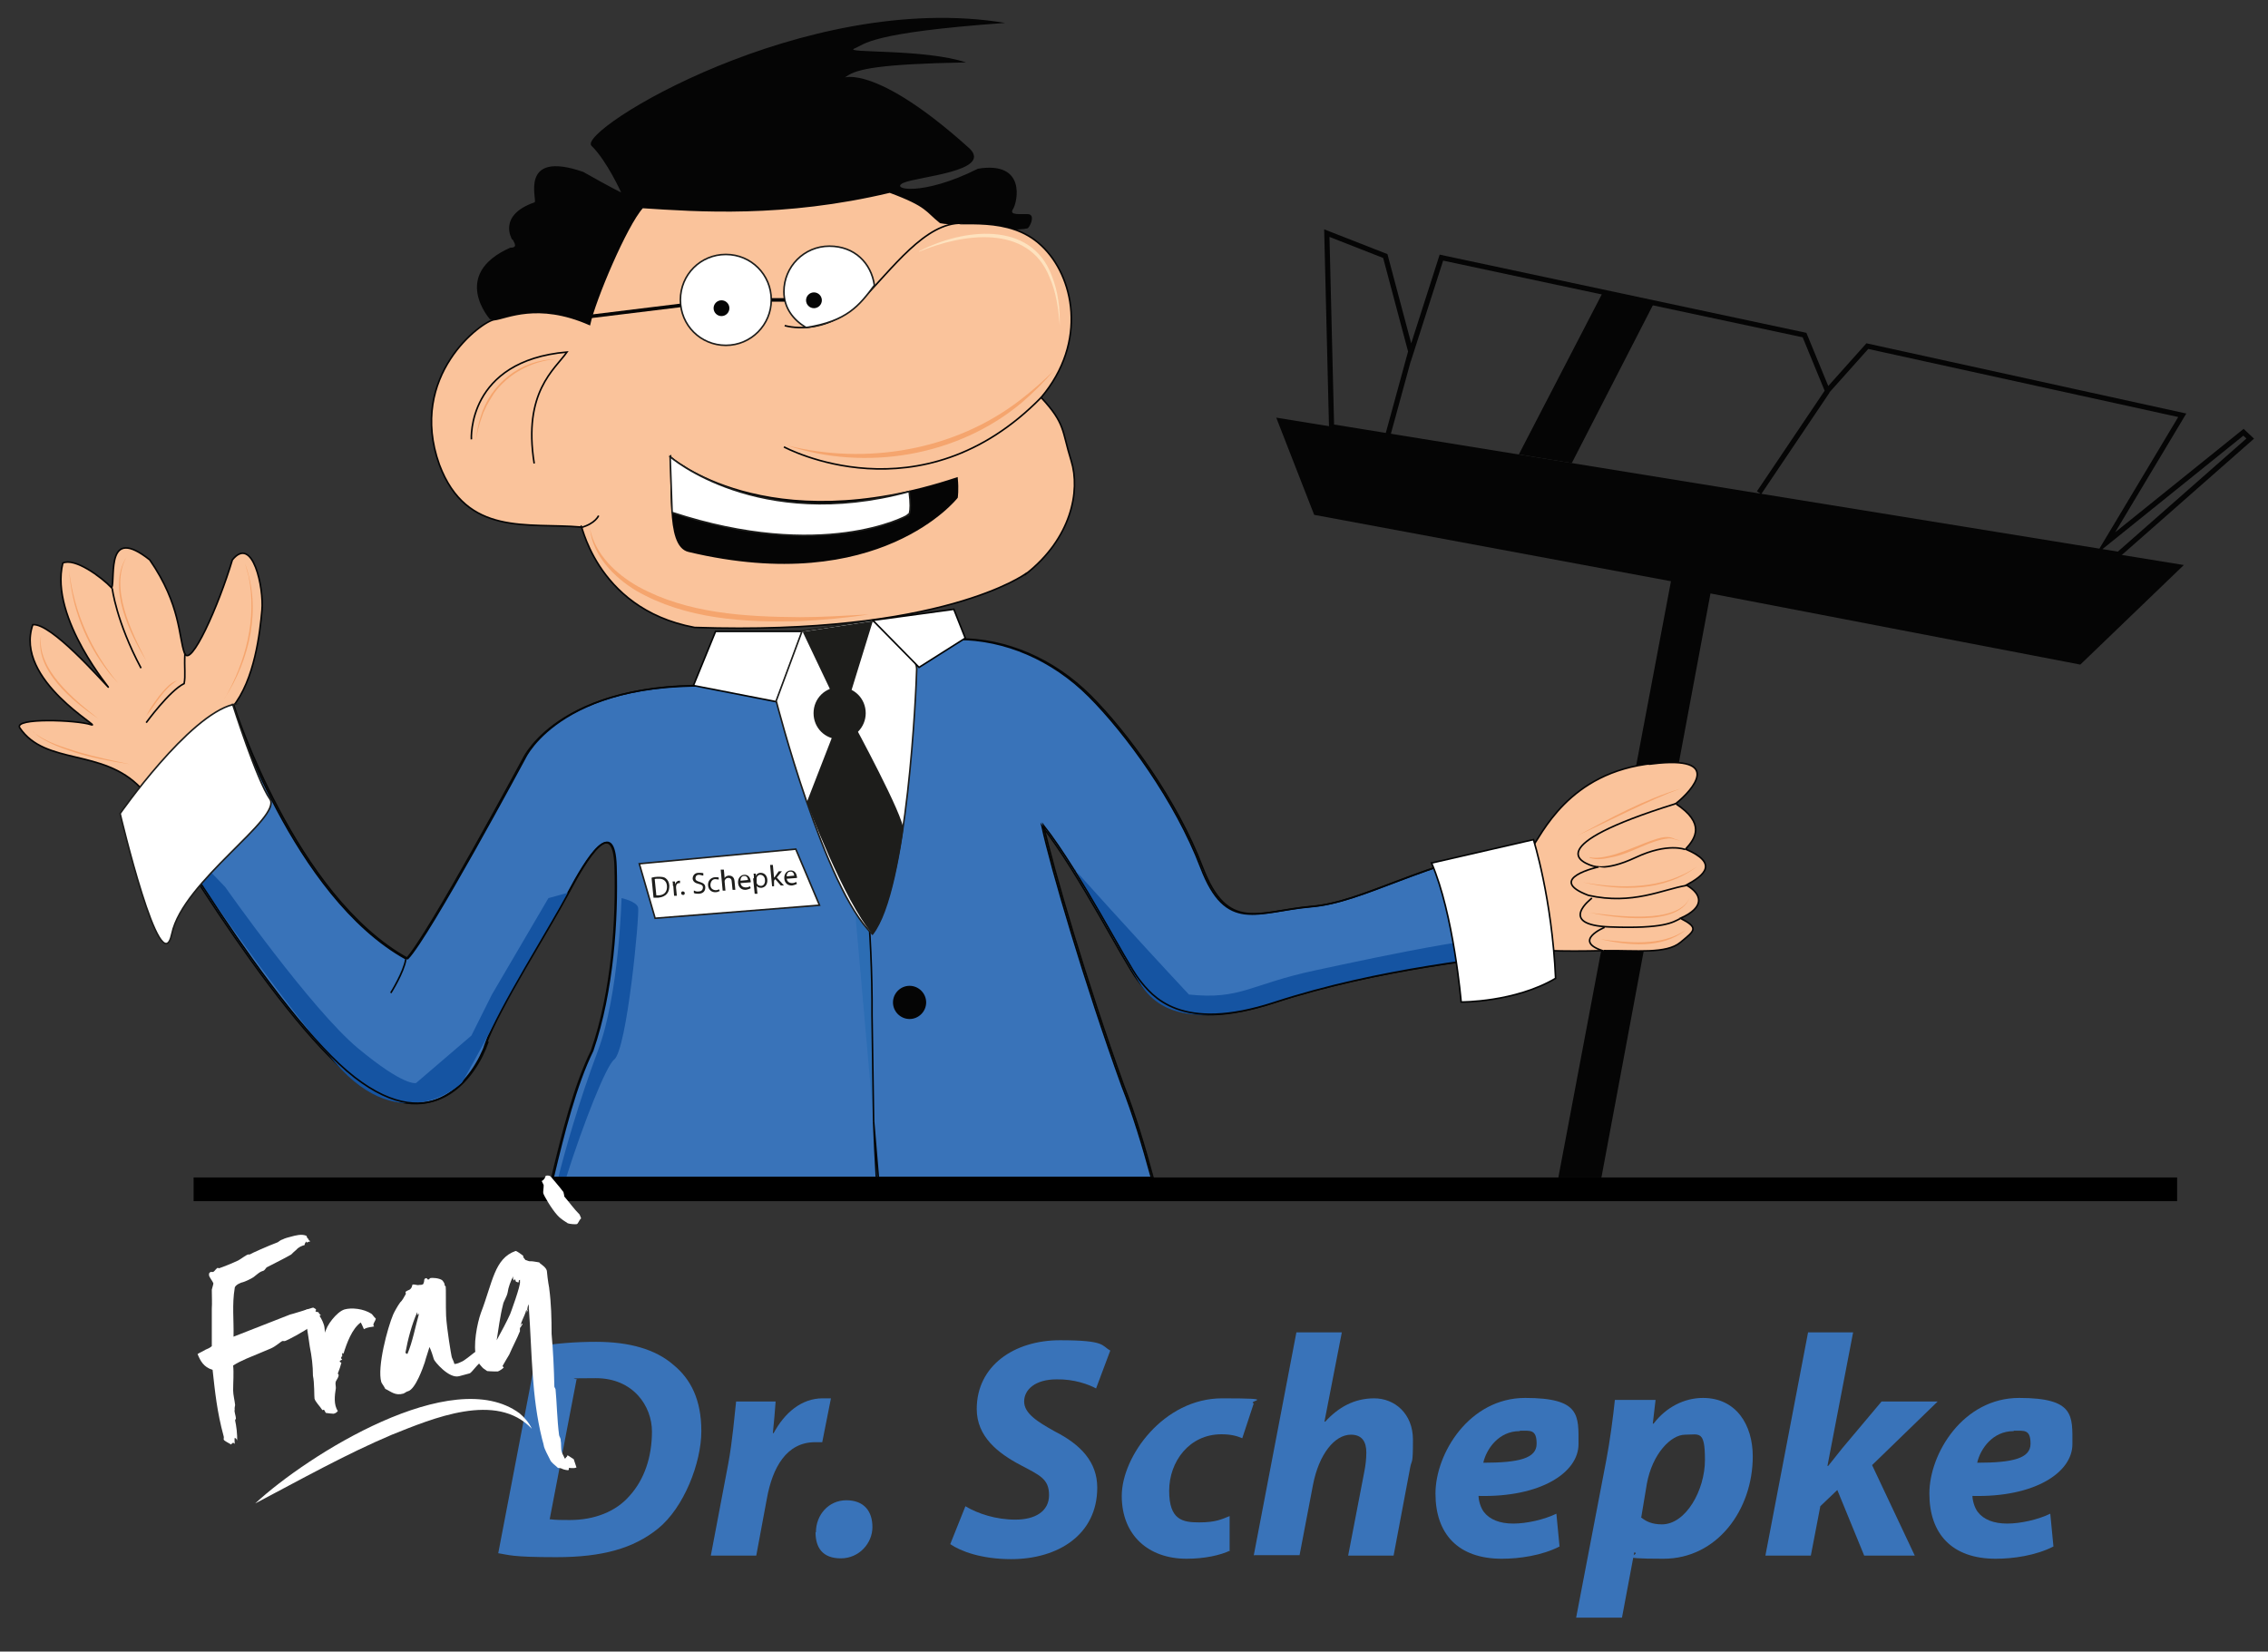 <svg xmlns="http://www.w3.org/2000/svg" id="Ebene_1" data-name="Ebene 1" viewBox="0 0 574 418"><rect x="0" y="0" width="574" height="418" fill="#333333" stroke="none"/><defs><style> .cls-1 { stroke-width: 1.3px; } .cls-1, .cls-2, .cls-3, .cls-4, .cls-5, .cls-6, .cls-7, .cls-8, .cls-9 { stroke-miterlimit: 10; } .cls-1, .cls-4 { fill: none; } .cls-1, .cls-6, .cls-8, .cls-9 { stroke: #050505; } .cls-2, .cls-3, .cls-4, .cls-5, .cls-7, .cls-8, .cls-9 { stroke-width: .4px; } .cls-2, .cls-3, .cls-10 { fill: #fff; } .cls-2, .cls-4, .cls-5, .cls-7 { stroke: #040505; } .cls-11 { fill: #000; } .cls-11, .cls-12, .cls-13, .cls-14, .cls-15, .cls-16, .cls-17, .cls-10 { stroke-width: 0px; } .cls-3 { stroke: #1d1d1b; } .cls-12 { fill: #f5a56e; } .cls-13, .cls-7 { fill: #3973b9; } .cls-5 { fill: #2c6db4; } .cls-6 { stroke-width: .9px; } .cls-6, .cls-9 { fill: #fac39b; } .cls-14 { fill: #fee2be; } .cls-15 { fill: #1554a2; } .cls-16, .cls-8 { fill: #050505; } .cls-17 { fill: #1d1d1b; } </style></defs><g><polygon class="cls-16" points="323 105.7 332.6 130.3 422.9 147.1 394.4 298 405.3 298 432.9 150.2 526.5 168.2 552.7 143 323 105.7"></polygon><polygon class="cls-16" points="405.7 73.9 384.4 115 397.8 117.2 418.6 76.7 405.7 73.9"></polygon><path class="cls-1" d="M337,108l-1.2-49,14.8,5.8,6.5,24.4,7.7-24,91.9,19.6,5.8,14.1,10.1-11.3,79.7,17.5-19.4,32.4,34.9-28.1,1.7,1.6-33.3,29.3-199.2-32.3ZM351.2,110.3l5.8-21.2M445.2,124.7l17.3-25.7"></path><path class="cls-7" d="M122.9,264.1c2.9-8.3,16.3-29.5,20.9-38.2,4.6-8.7,11.5-19.7,11.9-6.5.4,13.2-.7,31.5-6,46.6-4.3,8.8-7.3,20.7-10,32h151.7c-2.2-8.1-4.6-16-7.4-23.1-9.4-26-18-55.3-20.3-65.9,9.6,12.3,20.9,34.8,24.2,39,3.3,4.2,10.5,13.6,34.3,5.8,26.4-8.6,54.6-11.4,70-13.1-2.2-14.4-2.8-19.6-5.4-27.3-27.4,4.9-41.7,15-55.2,16.1-13.5,1.2-21.3,6.8-27.7-10-6.4-16.8-19-34-28.3-43.3-9.3-9.3-21.3-14.4-33.2-14.4-13.6,5.7-17,15.1-55.6,12.2-44.4-3.6-54.3,17.9-54.3,17.9,0,0-24.4,45.4-29.7,50.8-28.6-15.8-43.9-63.7-43.9-63.7,0,0-20.3,17.4-23.2,20.3.9,2.6,33.4,57.7,53.6,73.4,20.2,15.7,30.8-.4,33.7-8.7Z"></path><path class="cls-16" d="M129.6,60.6s-3.8-6.1,5.7-9.4c.8-.3-4.2-13.4,12.3-7.7,7.4,4.2,9.6,5.2,9.6,5.2,0,0-3.6-8-7.5-11.8-3.9-3.8,54-39.5,104.7-31.1-34.7,2.5-35.4,5.4-38.2,6.5-2.8,1.2,17.7,0,28.3,3.5-22.1.4-27.7,1.7-30.2,3.5-2.5,1.7,4.5-5.7,31.1,18.3,5.9,5.8-13.4,7.1-16.8,8.7-3.5,1.6,4.8,3.5,18.9-3.6,12.3-2,10,8.4,8.9,10.2-1.2,1.7,2,1.2,3.8,1.3,1.7.1.8,2.6,0,3.5-.8.9-23.2.3-23.2.3l-85.8,24.4-27.2-1.6s-10.1-11.3,5.1-18.1c1.9,0,1.2-1,.7-2Z"></path><path class="cls-9" d="M259.6,145.2s-21.2,15.7-83.8,13.6c-25.8-4.8-28.9-28.3-28.7-25.4-13.6-1.2-29,2.5-35.9-15.8-8.1-22.6,10.9-36.4,13.9-36.7,3-.3,10.9-4.6,24.1,1.2,1.3-6.1,9.3-25.1,13.4-29.6,13.9.9,35.7,2.5,62.6-3.9,9.7,3.6,9.1,4.8,12.8,7.7,5.2,1.1,17.3-1.9,25.5,5.8,8.3,7.7,11.9,24.4,0,38.5,6.2,6.7,5.2,8.3,7.6,16,2.4,7.7,0,19.7-11.5,28.7Z"></path><path class="cls-9" d="M243.5,56.5c-9.3-.3-17.7,11.6-25.5,19.5-9.4,9.6-19.4,6.4-19.4,6.4"></path><path class="cls-9" d="M263.6,100.5c-30.6,31.4-65.2,12.6-65.2,12.6"></path><path class="cls-9" d="M147.1,133.5c3.6-1,4.4-3,4.4-3"></path><path class="cls-9" d="M135.2,117.3c-2.9-18.1,5.2-23.8,8.3-28.2-25.4,2.2-24.2,22.1-24.2,22.1"></path><path class="cls-3" d="M195.2,75.9c0,6.3-5.1,11.5-11.5,11.5s-11.5-5.1-11.5-11.5,5.1-11.5,11.5-11.5,11.5,5.1,11.5,11.5Z"></path><path class="cls-3" d="M204,82.9c-3.3-2-5.6-5-5.6-9.1,0-6.3,5.1-11.5,11.5-11.5s10.6,4.3,11.4,9.9c-3.8,5.1-6.9,9.1-17.3,10.7Z"></path><path class="cls-16" d="M184.6,78c0,1.1-.9,2-2,2s-2-.9-2-2,.9-2,2-2,2,.9,2,2Z"></path><path class="cls-16" d="M208,76c0,1.1-.9,2-2,2s-2-.9-2-2,.9-2,2-2,2,.9,2,2Z"></path><path class="cls-8" d="M169.6,115.6s24.2,21.5,72.6,5.4c.3,3,0,4.9,0,4.9,0,0-19.6,25.1-67.9,13.6-3-.7-3.9-5.1-4.2-10.5-.3-4.3-.2-9.2-.4-13.5Z"></path><path class="cls-3" d="M229.7,130.4c-.3.3-21.6,11.8-59.6-.7-.3-9.2-.5-14.1-.5-14.1,0,0,22.1,19.2,60.5,8.8.8,6.2-.4,6.1-.4,6.1Z"></path><path class="cls-16" d="M234.4,253.7c0,2.3-1.9,4.2-4.2,4.2s-4.2-1.9-4.2-4.2,1.9-4.2,4.2-4.2,4.2,1.9,4.2,4.2Z"></path><path class="cls-16" d="M228.3,191.1c0,2.3-1.9,4.2-4.2,4.2s-4.2-1.9-4.2-4.2,1.9-4.2,4.2-4.2,4.2,1.9,4.2,4.2Z"></path><path class="cls-9" d="M58.8,179.1s-16.4,12.9-23.2,20.3c-9.6-10.1-24.1-5.6-30.6-15.2-1.6-2.6,14.4-2,18-.8,3.6,1.2-19.6-11.2-14.7-25.3,4.6-.5,17.3,14,19,15.7,1.6,1.7-14.9-17.2-11.4-31.3,3-1.4,9.6,3.4,12.4,6.3.9-3-1.5-15.9,9.6-7.1,7.9,11.4,7.3,19.7,8.8,23.6,1.5,4,8.6-11.9,12.1-23.6,5.2-6.4,8,7.2,7.5,12.7-.5,5.5-1.8,17.7-7.5,24.6Z"></path><path class="cls-9" d="M37,182.9s5.9-8.1,9.6-9.9c.4-2,0-4,.2-7.6"></path><path class="cls-9" d="M28.4,148.9s1,8.4,7.3,20.2"></path><path class="cls-9" d="M418.3,193.3c17.8-2.1,10.2,6.6,5.8,10.1,7.6,5,5,8.8,2.5,11.5,8.4,3.6,4.8,6.6.2,9.1,4,2.3,4.8,5.6-1.5,8.4,4.8,2.5,3.6,3.1,0,6.1-3.6,3-11.1,2-19.3,2.1q-8.3.2-13.7,0c.1-14.4-4.8-25.8-4.8-25.8,2.6-3.2,9.3-19.5,31-21.6Z"></path><path class="cls-9" d="M424.1,203.4c-35,10.9-22.8,15-22,15.4.8.3,3.8,2,11.9-1.8,8.1-3.8,12.5-2,12.5-2"></path><path class="cls-9" d="M404.6,219.4s-13.7,3-2.6,7.2c11.2,2.5,18.8-1.5,24.8-2.5"></path><path class="cls-9" d="M402.9,227.3s-9.1,6.8,4.6,7.3c13.7.5,15.9-1.2,17.7-2.1"></path><path class="cls-9" d="M406.1,234.7s-8.4,3.5-.2,6"></path><path class="cls-12" d="M199.1,112.7c20.1,5.1,42.5,1.3,59-11.4,3-2.3,6-4.9,8.7-7.6-2.5,2.9-5.3,5.7-8.2,8.2-16.2,13.6-39.6,17.5-59.5,10.8h0Z"></path><path class="cls-12" d="M149.3,133.8c1.4,6.6,6.6,11.5,12.3,14.7,12.4,6.8,27,7.6,40.9,7.7,5.8,0,11.6-.4,17.4-.7-5.7.9-11.6,1.4-17.4,1.7-14.1.4-29-.5-41.5-7.7-5.6-3.4-10.9-8.8-11.7-15.6h0Z"></path><path class="cls-12" d="M140.7,90.9c-6.2.5-12.1,3.7-15.7,8.7-.8,1.3-1.8,2.8-2.4,4.3-.3.5-.5,1.3-.7,1.8-.7,1.8-1.1,3.8-1.5,5.7.3-1.9.6-4,1.2-5.8,2.5-8.5,10.2-14.6,19.1-14.7h0Z"></path><path class="cls-12" d="M32,141c-4.3,7.8,1.3,19,5,26.2-4.2-6.9-9.9-18.6-5-26.2h0Z"></path><path class="cls-12" d="M37,181.2c.9-1.8,2.1-3.5,3.3-5.1,1.3-1.5,2.6-3.3,4.6-3.9-3.5,2.1-5.4,5.9-7.9,9h0Z"></path><path class="cls-12" d="M56.9,176.7c5.3-9.2,8.2-20.3,6-30.9-.2-.7-.7-2.5-.9-3.2,4.2,11.3,1.3,24.3-5.2,34.2h0Z"></path><path class="cls-12" d="M399.4,211.4c8.3-4.4,16.8-9.1,25.9-11.8-7.7,2.8-18.3,8.3-25.9,11.8h0Z"></path><path class="cls-12" d="M402.3,216.9c.9.3,2,.2,2.9.1,2.9-.4,5.8-1.5,8.5-2.6,1.8-.7,3.7-1.5,5.6-2.1,1.4-.4,3-.8,4.5,0,.5.2.9.3,1.4.4-1,0-1.9-.6-2.9-.5-4.9.5-9.2,3.7-14.1,4.7-1.9.4-4,.9-5.9.2h0Z"></path><path class="cls-12" d="M400.6,223.3c9.6,1.7,20.5,1.8,28.9-4-8.1,6.3-19.3,6.3-28.9,4h0Z"></path><path class="cls-12" d="M402.3,231c6.2.7,22.1,3.1,25.3-3.7-3,7.3-19,5-25.3,3.7h0Z"></path><path class="cls-12" d="M405,237.7c7.1.9,15.3,1.9,21.6-2.3-5.9,4.8-14.6,3.9-21.6,2.3h0Z"></path><path class="cls-14" d="M232.6,63.6c10.9-5.7,28.3-8,33.6,6.2,1.6,4,2.1,8.4,2,12.6-.3-4.2-.9-8.5-2.6-12.3-5.4-13.5-22-11-33-6.4h0Z"></path><path class="cls-15" d="M44.9,211.9l12.1,12.6s21.8,31,33.6,40.8c11.8,9.8,14.7,8.8,14.7,8.8l14-12,5.2-10.4,14.3-24.4,5.1-1.4-18.3,32.4-8.7,15.8s-15.2,14.4-32-5.1c-16.8-19.6-40.4-54.5-40.4-54.5l.4-2.5Z"></path><path class="cls-15" d="M272,220.1s14.6,16.3,28.9,31.6c13.1,1.4,15.5-2.6,31.9-6.1,16.3-3.5,51.4-11.1,54.6-7.9l3.2,3.2s-37,2.9-66.1,12.2c-29.2,9.4-34.2-1-38-7.5-3.8-6.5-14.3-25.5-14.3-25.5Z"></path><path class="cls-15" d="M143.3,298c4.4-13.9,10.1-28.2,12.1-29.8,3.3-2.4,6.5-36.9,6.1-38.5-.4-1.6-4.2-2.4-4.2-2.4,0,0-.6,24.4-6,38.7-4.8,12.8-8.4,25.6-10,32h2Z"></path><path class="cls-5" d="M98.9,251.3s3.3-5.2,3.8-8.5"></path><g><path class="cls-5" d="M211.4,173.8s9.6,40.4,9.3,83.1l.4,26.9"></path><path class="cls-5" d="M222.3,298l-1.2-14.2c.2,4.7.4,9.4.7,14.2h.6Z"></path></g><path class="cls-4" d="M123.1,264c2.9-8.3,16.3-29.5,20.9-38.2,4.6-8.7,11.5-19.7,11.9-6.5.4,13.2-.7,31.5-5.9,46.6-4.3,8.8-7.3,20.8-10,32.1h151.8c-2.2-8.1-4.6-16.1-7.4-23.2-9.4-26-18-55.3-20.3-65.9,9.6,12.3,20.9,34.8,24.2,39,3.3,4.2,10.5,13.6,34.3,5.8,26.4-8.6,54.6-11.4,70-13.1-2.2-14.4-2.8-19.6-5.4-27.3-27.4,4.9-41.7,15-55.2,16.1-13.5,1.2-21.3,6.8-27.7-10-6.4-16.8-19-34-28.3-43.3-9.3-9.3-21.3-14.4-33.2-14.4-13.6,5.7-17,15.1-55.6,12.2-44.4-3.6-54.3,17.9-54.3,17.9,0,0-24.4,45.4-29.7,50.8-28.6-15.8-43.9-63.7-43.9-63.7,0,0-20.3,17.4-23.2,20.3.9,2.6,33.4,57.7,53.6,73.4,20.2,15.7,30.8-.4,33.7-8.7Z"></path><path class="cls-3" d="M58.9,178.3s6.1,19.2,9.4,23.9c3.3,4.7-22,20.8-24.8,34.1-2.8,13.3-13.1-30.4-13.1-30.4,0,0,17.3-24.8,28.6-27.6Z"></path><path class="cls-2" d="M362.4,218.4l25.7-5.9s4.7,14.9,5.6,35.1c-10.3,6.1-23.9,6-23.9,6,0,0-1.9-22.3-7.5-35.2Z"></path><g><polygon class="cls-2" points="175.5 173.5 196.5 177.6 203.1 159.8 181.1 159.8 175.5 173.5"></polygon><path class="cls-3" d="M196.5,177.6s12.2,47.5,24.3,58.8c8.9-11.2,11.1-62.1,11.2-67,.1-4.9-11.2-12.4-11.2-12.4l-17.8,2.7-6.6,17.8Z"></path><path class="cls-17" d="M203.1,159.8l6.9,14.5.5,12.5-6.3,16.2s9.3,25,16.7,33.5c4.8-6.9,7.3-23.5,7.7-26.5.4-3-12.7-27.1-12.7-27.1l-.8-6.9,5.8-18.8-17.8,2.7Z"></path><path class="cls-17" d="M219.1,180.5c0,3.6-2.9,6.6-6.6,6.6s-6.6-2.9-6.6-6.6,2.9-6.6,6.6-6.6,6.6,2.9,6.6,6.6Z"></path><polygon class="cls-2" points="220.9 157 232.6 168.9 244.3 161.5 241.4 154.2 220.9 157"></polygon></g><polygon class="cls-3" points="161.8 218.6 165.8 232.4 207.4 229.1 201.4 214.9 161.8 218.6"></polygon><path class="cls-12" d="M8.3,185.2c3.4,2.7,7.7,3.9,11.8,5.2,4.2,1.2,8.4,2.1,12.7,3,0,0-3.2-.5-3.2-.5-5.4-.9-10.7-2.2-15.7-4.3-2-.9-4-1.9-5.5-3.4h0Z"></path><path class="cls-12" d="M10.4,160.7c-1.2,8.7,8.4,16.4,14.5,21.2-6.5-4.3-16.4-12.5-14.5-21.2h0Z"></path><path class="cls-12" d="M17.5,144.4c1.2,10.4,5.6,20.4,12.4,28.5-.9-1-1.8-1.9-2.6-3-5.7-7.3-9.2-16.3-9.8-25.5h0Z"></path><line class="cls-6" x1="195.2" y1="75.9" x2="198.6" y2="75.9"></line><line class="cls-6" x1="172.2" y1="77.3" x2="149.3" y2="80.1"></line><g><path class="cls-17" d="M165,222.1c.4-.1.9-.2,1.4-.2,1,0,1.6,0,2.1.4.5.4.8.9.9,1.8,0,.8-.1,1.5-.6,2.1-.4.5-1.2.9-2.2,1-.5,0-.9,0-1.2,0l-.5-5ZM166.1,226.6c.2,0,.4,0,.7,0,1.4-.1,2.1-1,2-2.4-.1-1.2-.9-1.9-2.3-1.8-.3,0-.6,0-.8.1l.4,4Z"></path><path class="cls-17" d="M170.3,224.2c0-.4,0-.8-.1-1.1h.6c0,0,.1.7.1.7h0c.1-.5.5-.9,1-.9,0,0,.1,0,.2,0v.6s0,0-.2,0c-.5,0-.8.4-.8.9,0,0,0,.2,0,.3l.2,2h-.7c0,0-.2-2.5-.2-2.5Z"></path><path class="cls-17" d="M172.4,226.1c0-.3.1-.5.4-.5.3,0,.5.2.5.4,0,.3-.1.5-.4.5-.3,0-.5-.2-.5-.4Z"></path><path class="cls-17" d="M175.7,225.4c.3.2.8.3,1.2.2.7,0,1-.5,1-1,0-.5-.3-.7-1.1-.9-.9-.2-1.4-.6-1.5-1.3,0-.8.5-1.5,1.5-1.5.5,0,.9,0,1.2.1v.6c-.3,0-.7-.2-1.1-.2-.7,0-.9.5-.9.9,0,.5.4.7,1.1.9.9.3,1.4.6,1.4,1.4,0,.8-.4,1.5-1.6,1.6-.5,0-1,0-1.3-.2v-.6Z"></path><path class="cls-17" d="M182.2,225.5c-.2,0-.5.3-1,.3-1.1.1-1.9-.6-2-1.7-.1-1.1.6-2,1.8-2.1.4,0,.7,0,.9.1v.5c-.3,0-.5-.1-.9-.1-.8,0-1.2.8-1.2,1.5,0,.9.7,1.3,1.4,1.3.4,0,.6-.2.8-.2l.2.5Z"></path><path class="cls-17" d="M182.5,220.1h.7c0,0,.2,2.2.2,2.2h0c0-.2.2-.4.4-.5.2-.1.4-.2.7-.2.5,0,1.3.2,1.4,1.4l.2,2.2h-.7c0,0-.2-2-.2-2,0-.6-.3-1.1-1-1-.4,0-.7.4-.8.7,0,.1,0,.2,0,.3l.2,2.2h-.7c0,0-.5-5.3-.5-5.3Z"></path><path class="cls-17" d="M187.4,223.4c.1.9.7,1.2,1.4,1.2.5,0,.8-.2,1-.3l.2.5c-.2.1-.6.3-1.2.4-1.1.1-1.9-.6-2-1.7-.1-1.1.5-2,1.5-2.1,1.2-.1,1.6.9,1.7,1.6,0,.1,0,.2,0,.3l-2.6.2ZM189.3,222.7c0-.4-.3-1.1-1-1-.7,0-.9.7-.9,1.2l2-.2Z"></path><path class="cls-17" d="M190.8,222.3c0-.5,0-.9-.1-1.2h.6c0,0,0,.6,0,.6h0c.2-.5.6-.8,1.2-.8.9,0,1.6.6,1.7,1.7.1,1.3-.6,2-1.5,2.1-.5,0-.9-.1-1.2-.5h0l.2,2h-.7c0,0-.4-3.9-.4-3.9ZM191.5,223.2c0,0,0,.2,0,.3.2.5.6.7,1.1.7.7,0,1.1-.7,1-1.5,0-.7-.5-1.3-1.2-1.3-.5,0-.9.4-.9.9,0,0,0,.2,0,.3v.6Z"></path><path class="cls-17" d="M195.8,222.3h0c0-.1.2-.3.3-.4l1-1.4h.8c0,0-1.3,1.6-1.3,1.6l1.8,2h-.8c0,0-1.4-1.6-1.4-1.6l-.3.4v1.4c.1,0-.5,0-.5,0l-.5-5.4h.7c0,0,.3,3.3.3,3.3Z"></path><path class="cls-17" d="M199.1,222.3c.1.9.7,1.2,1.4,1.2.5,0,.8-.2,1-.3l.2.5c-.2.1-.6.3-1.2.4-1.1.1-1.9-.6-2-1.7-.1-1.1.5-2,1.5-2.1,1.2-.1,1.6.9,1.7,1.6,0,.1,0,.2,0,.3l-2.6.2ZM201,221.6c0-.4-.3-1.1-1-1-.7,0-.9.7-.9,1.2l2-.2Z"></path></g></g><rect class="cls-11" x="49" y="298" width="502" height="6"></rect><g><g><path class="cls-13" d="M136,340.8c4.6-.8,9.6-1.2,14.9-1.2,8.4,0,15,1.9,19.5,5.8,4.4,3.6,7.1,8.8,7.1,16.8s-4.4,19.4-11,24.7c-6.2,5-14.1,7.2-25.7,7.2s-12-.6-14.7-1l10-52.2ZM139.2,384.5c1.4.2,3,.2,5,.2,6.2,0,11.7-2.1,15.2-6.2,3.7-4.1,5.6-9.8,5.6-16.2s-4.7-13.5-14.2-13.5-3.7.2-4.9.4l-6.8,35.4Z"></path><path class="cls-13" d="M179.9,393.7l4.4-23.2c1.1-5.9,1.6-12.4,2-15.8h10c-.2,2.6-.4,5.3-.7,8h.2c2.8-5.2,7.1-8.8,12.4-8.8s1.4,0,2.1,0l-2.2,11.1c-.6,0-1.2,0-1.8,0-7.3,0-10.8,6.5-12.2,14.2l-2.7,14.5h-11.5Z"></path><path class="cls-13" d="M206.5,387.8c0-4.4,3.2-8.1,7.7-8.1s6.6,2.8,6.6,6.8-3.3,7.9-8,7.9-6.4-2.8-6.4-6.6Z"></path><path class="cls-13" d="M244.3,381.2c3.2,1.9,7.7,3.4,12.7,3.4s8.5-2.1,8.5-6.2-2.3-5-7.2-7.6c-5.7-3-11.1-7.2-11.1-14.2,0-10.9,9.4-17.4,21.1-17.4s10.4,1.4,12.7,2.6l-3.6,9.6c-1.8-1-5.6-2.4-10-2.3-5.4,0-8.2,2.6-8.2,5.6s3.3,5.1,7.8,7.6c6.5,3.3,10.7,7.7,10.7,14.2,0,11.9-9.9,18.1-21.8,18.1-7.5,0-12.8-2-15.4-3.8l3.8-9.5Z"></path><path class="cls-13" d="M311.4,392.4c-2.5,1.2-6.5,2.1-11.1,2.1-9.6,0-16.4-5.9-16.4-15.9s10.6-24.7,25.4-24.7,6.2.6,8,1.3l-2.9,8.8c-1.4-.6-2.9-1-5.3-1-8.1,0-13.2,6.9-13.2,14.3s3.4,8,7.6,8,5.7-.8,7.7-1.6v8.7Z"></path><path class="cls-13" d="M317.3,393.7l10.8-56.5h11.5l-4.4,22.6h.2c3.3-3.6,7.3-5.9,12.4-5.9s9.8,3.8,9.8,10.5-.3,4.8-.7,7l-4.2,22.3h-11.5l4.1-21.3c.3-1.5.5-3.2.5-4.8,0-2.6-1-4.5-3.9-4.5-4.1,0-8.1,4.9-9.6,12.7l-3.4,17.8h-11.5Z"></path><path class="cls-13" d="M394.7,391.4c-4.5,2.3-10.2,3.1-14.6,3.1-11.1,0-16.8-6.3-16.8-16.5s8.6-24.2,22.7-24.2,13.5,4.5,13.5,11.7-9.6,13.5-25.3,13.1c0,1.1.5,2.9,1.3,4,1.5,2,4.1,3,7.5,3s7.8-1,10.9-2.5l.8,8.3ZM384.6,362.2c-5.3,0-8.4,4.5-9.2,8,9,0,13.5-1.1,13.5-4.8s-1.6-3.3-4.2-3.3Z"></path><path class="cls-13" d="M398.9,409.4l7.6-39.7c.9-4.6,1.8-11.4,2.2-15.4h10.3l-.7,6h.2c3.2-4.2,7.8-6.5,12.5-6.5,8.4,0,12.6,6.8,12.6,14.8,0,13.5-9,25.9-22.6,25.9s-5.8-.8-7.2-1.6h-.2l-3.1,16.5h-11.5ZM415.3,384c1.3,1.1,2.9,1.8,5.3,1.8,6.1,0,10.9-8.7,10.9-16.3s-1.4-6.4-5-6.4-8.3,4.8-9.7,12.4l-1.4,8.4Z"></path><path class="cls-13" d="M446.8,393.7l10.8-56.5h11.4l-6.5,33.8h.2c1.2-1.5,2.4-3,3.5-4.4l10-11.9h14.2l-16.6,16.1,10.8,22.9h-12.8l-6.8-16.6-4.3,4.1-2.4,12.5h-11.4Z"></path><path class="cls-13" d="M519.7,391.4c-4.5,2.3-10.2,3.1-14.6,3.1-11.1,0-16.8-6.3-16.8-16.5s8.6-24.2,22.7-24.2,13.5,4.5,13.5,11.7-9.6,13.5-25.3,13.1c0,1.1.5,2.9,1.3,4,1.5,2,4.1,3,7.5,3s7.8-1,10.9-2.5l.8,8.3ZM509.6,362.2c-5.3,0-8.4,4.5-9.2,8,9,0,13.5-1.1,13.5-4.8s-1.6-3.3-4.2-3.3Z"></path></g><g><path class="cls-10" d="M77.6,314.2c-.4.3-.5.6-.5.9-.7.2-1.5.5-2.1,1.2-.4.3-.9.8-1.3,1.2-1.9,1.1-4,2.1-6.1,3.2-.2,0-.5.7-.9.9-1,.3-1.1.5-2.5,1.6-.7.5-2.3,1.2-2.7,1.3-.3,0-2.1.7-2.1,1.5-.7,4.1-.2,8.2-.3,12.3l14.3-5.6c.2,0,5.3-1.6,5.6-1.7.4-.1.3,0,.4,0,.3.2.9.4.4.8,0,.2.6.3.8.3,0,.2.4.6.6.8-.2,0-.8.4-1.1.5-.1,0,0,.3.3.7-.2,0-.5,0-.7.4.1,0,.3,0,.3,0-.5,0-.6.8-1.2,1.1-2,1.5-6.2,3.7-6.7,3.8s-.3-.1-.6,0c-.3,0-1.6,1.3-3,1.9-.9.4-2.2.9-3.1,1.3-1.4.6-4.4,1.7-6.4,3,.2,1.9,0,4.3,0,6.3,0,1.1.4,2.6.5,3.7,0,.2-.2.7-.1,1.2-.2.4.3,1.5.3,2.3,0,0-.2.2-.2.4.3,1.3.6,3.5.5,5.2,0-.4-.3-.7-.6-.8-.1.6,0,.9,0,1.5-.3-.1-.2-.2-.4-.3-.2.3-.4.2-.5.5-.6-.4-1.8-.9-1.9-1.3,0-.3.1-.5,0-.8-1.7-6.2-2.2-11.4-2.8-16.8-2.3-.7-3.1-2.3-3.8-4,.4-.3,1.2-.6,2-1.1.5-.2,1.2-.5,1.6-.9,0-2.7,0-6.3,0-9.5.1-1.3,0-3.1,0-4.8.1-.5.4-1.3.4-1.6-.1-.4-1-1.5-1.1-2v-.4c0-.2.2-.4.5-.5.4-.1,0,.2.5,0,.3,0,.5-.5,1.1-1,.1,0,.3,0,.4.1,1.2-.4,3.2-1.2,4.9-2,.9-.5,2-1.4,2.5-1.5h.4c.2-.2,4.7-2.2,7.1-3.1.4-.3.8-.6,1.2-.7.5-.3,1.7-.6,2.1-.7,1.1-.3,2.8-.8,4-.2,0,.2.2.7.5.8q0,0,0,0v.2c.1.2.4.2.4.4-.2,0-.7.2-.9.3Z"></path><path class="cls-10" d="M94.7,335.7c-.7.2-1.5.1-2.6.7-.2-.4-.4-1-.8-1.7-2.2,1.6-3.5,5.1-4.4,8,0-.2-.1-.3-.3-.2,0,.4,0,.7,0,.8,0,0-.1,0-.2.1,0,.2-.1.3-.1.3,0,.2.3.2.3.4-.2,0-.2.2-.4.2h0c-.1,0-.2.1-.2.2-.1.3.4.3.4.4-.2.8-.5,1.7-.9,2.7,0,.2.3.3.2.4,0,.6-.4,1-.7,1.6-.2.5,0,1.1,0,1.7-.3,1.9-.6,4.2.5,5.8-.3.4-.6.6-1.1.7-.2,0-1.3-.1-1.9-.2-.3-.2-.3-1.1-.9-.7-.8-1.2-1.7-2-2-2.9-.1-.4,0-4.1-.4-5.8,0-2.5-.3-4.9-.8-7.4-.2-1.5-.5-3.4-.8-5.3-.1-1.2-.5-2.6-.5-3.9l.7-.2c.7-.2,2.2.4,2.7,1.1.6.8,1.1,1.7,1.4,2.6.3.7.2,1.3.4,2.2.2-1.7,2.9-5.3,4.9-5.9,1.8-.5,4.8-.2,6.8,1.1.3.2.6.8,1.1,1.2,0,.6-.9,1.4-.5,1.9Z"></path><path class="cls-10" d="M123.4,340.5c-.2.4-.3.7,0,.9-.3.7-1.1,1.8-1.8,2.7,0,0,.4.3.6.3-1.3.6-2.8,3.1-3.4,3.2l-2.6.7c-2.6.7-6.3-3.8-6.4-4.3-.2-.7-.6-2-1.1-3.1-.4,1.4-.8,2.4-1.2,3.9-.4,1.2-2.3,6.7-4.2,7.3-.3,0-.9.5-1.2.6-2.1.6-3.1-.5-4.6-1.2-.2-.5-.9-1.4-1-1.7-1.1-3.8,1.6-13.8,3-17.1.3-.7,1.2-2.3,1.8-3.1.5-.4,1-1.4,1.4-2.1.1-.2-.2-.4,0-.6.5-.4,1-.4,1.2-.7.3-.3.4-.7.5-1.1h.5c.5.1.9.2,1.2.1.3,0,.7,0,1-.2.5-1,0-1.3.7-1.5.4-.1.3.5.7.3.5-.1,0-.2.3-.3.7-.2,2.4,0,3.1.5.3.3.8,1,.6,1.4,0,.2.1-.3.3.2.1.4,0,4.9.1,7.4.2,3.5,1.3,9.9,1.4,10.3,0,.3.6,1.3.7,1.9.8,0,1.4-.4,1.9-.6.9-.3,7-5.4,7.3-5.7,0,.6-.7,1-.8,1.5ZM105.8,332.8c-.3-.2-.1-.5-.2-.7-1.4,3.1-2.4,7-3,10.3l.5.3c1.3-3,2-6.9,3-10.4l-.3.5Z"></path><path class="cls-10" d="M139,326.1c.5,3.7.6,7.6.6,11.5.4,4.4.6,8.8.7,13.3,0,.2.2.4.3.7.3,2.9.4,7.9.9,11.6,0,.3.5.9.4,1.4.2.8,0,2.2.3,2.9,0,.3.5,1,.7,1.6h0c0,0,.2,0,.2,0l.2-.3c.2-.1.3-.3.3-.5.6.3.9.6,1.6,1l.7,2.1c-.4.2-1,.2-1.9.1-.1.3.1.4-.2.6-.2,0-.9-.1-1.4-.3-.3-.2-.9-.3-1.2-.3-.7-.7-1.7-1.3-2-2.1-.6-1.1-1.4-2.8-1.5-3.2,0-.2-.3-1.3-.5-2-2.7-10.9-2.5-21.2-3.4-33.9h0q0-.1,0-.2c-.2.3-.3.8-.4,1.5.2,0,.2-.3.4-.6-.1.2-.3.7-.6,1.6.2-.4.2-.9,0-1.1-.4,1.8-1.8,3.5-1.6,5.4-.8,2-1.9,4-2.7,5.9-.4.6-1.1,1.9-1.7,2.9,0,.2.3.3.3.4-.4.4-1,.8-1.5,1-.3,0-1.8,0-2.7-.1-.3-.2-.6-.4-1-.7l-.3-.3c-1-1.1-1.1-1.4-1.4-2.4-1-2.9.2-8.8,1.1-11.3,3-7.8,3.4-13.8,8.8-15.7.3,0,1.5.9,1.9,1.2,0,.5.2.6.6,1.1.3,0,.8.4,1.3.3.6,0,1.5.2,2.2.3,0,.3,1.6,1,1.9,2.1,0,.3.3,2.9.6,4.4ZM131.4,324c-.2,0,0,.3-.2.6-.2-.1-.5-.2-.6-.2l-.3-.7-.2.4c-.3-.3-.3-.6-.2-1.1-.6,1-1.3,3-1.4,4-.2,1.2-1.1,2.4-1.2,3.2-.7,2.7-1.2,6.5-1.6,9,1.2-2.2,2.6-4.8,3.4-6.6.1-.2,2.7-7.3,2.5-8.2v-.5ZM132.2,335.2l-.5.8h-.2s.5-1,.5-1h.2ZM133.2,332.8l-.8,1.9h0c0-.1.8-1.9.8-1.9h0Z"></path><path class="cls-10" d="M147,308.4c-.4.4-.7,1.3-1,1.4-.3.1-1.8,0-2.3-.2-.6-.4-1.8-1.1-2.6-2-1.5-1.6-3.5-5.1-3.6-5.6-.1-.2.1-1.3.1-2,0-.2-.4-.8-.5-1.1.5-.2.9-.8,1-1.3.2-.1.9-.2,1.3.2.8,1,2.1,2.4,3.2,3.9,0,.2.2.6.2,1.1,1.3,1.5,2.4,3.1,3.9,4.6l.4,1Z"></path></g><path class="cls-10" d="M64.7,380.4c13.1-12.1,49.8-35.3,66.8-22.7,1.3,1.1,2.4,2.4,3.1,3.9-9-9.5-25.1-2.6-35.4,1.5-11.8,5-23,11.3-34.6,17.4h0Z"></path></g></svg>